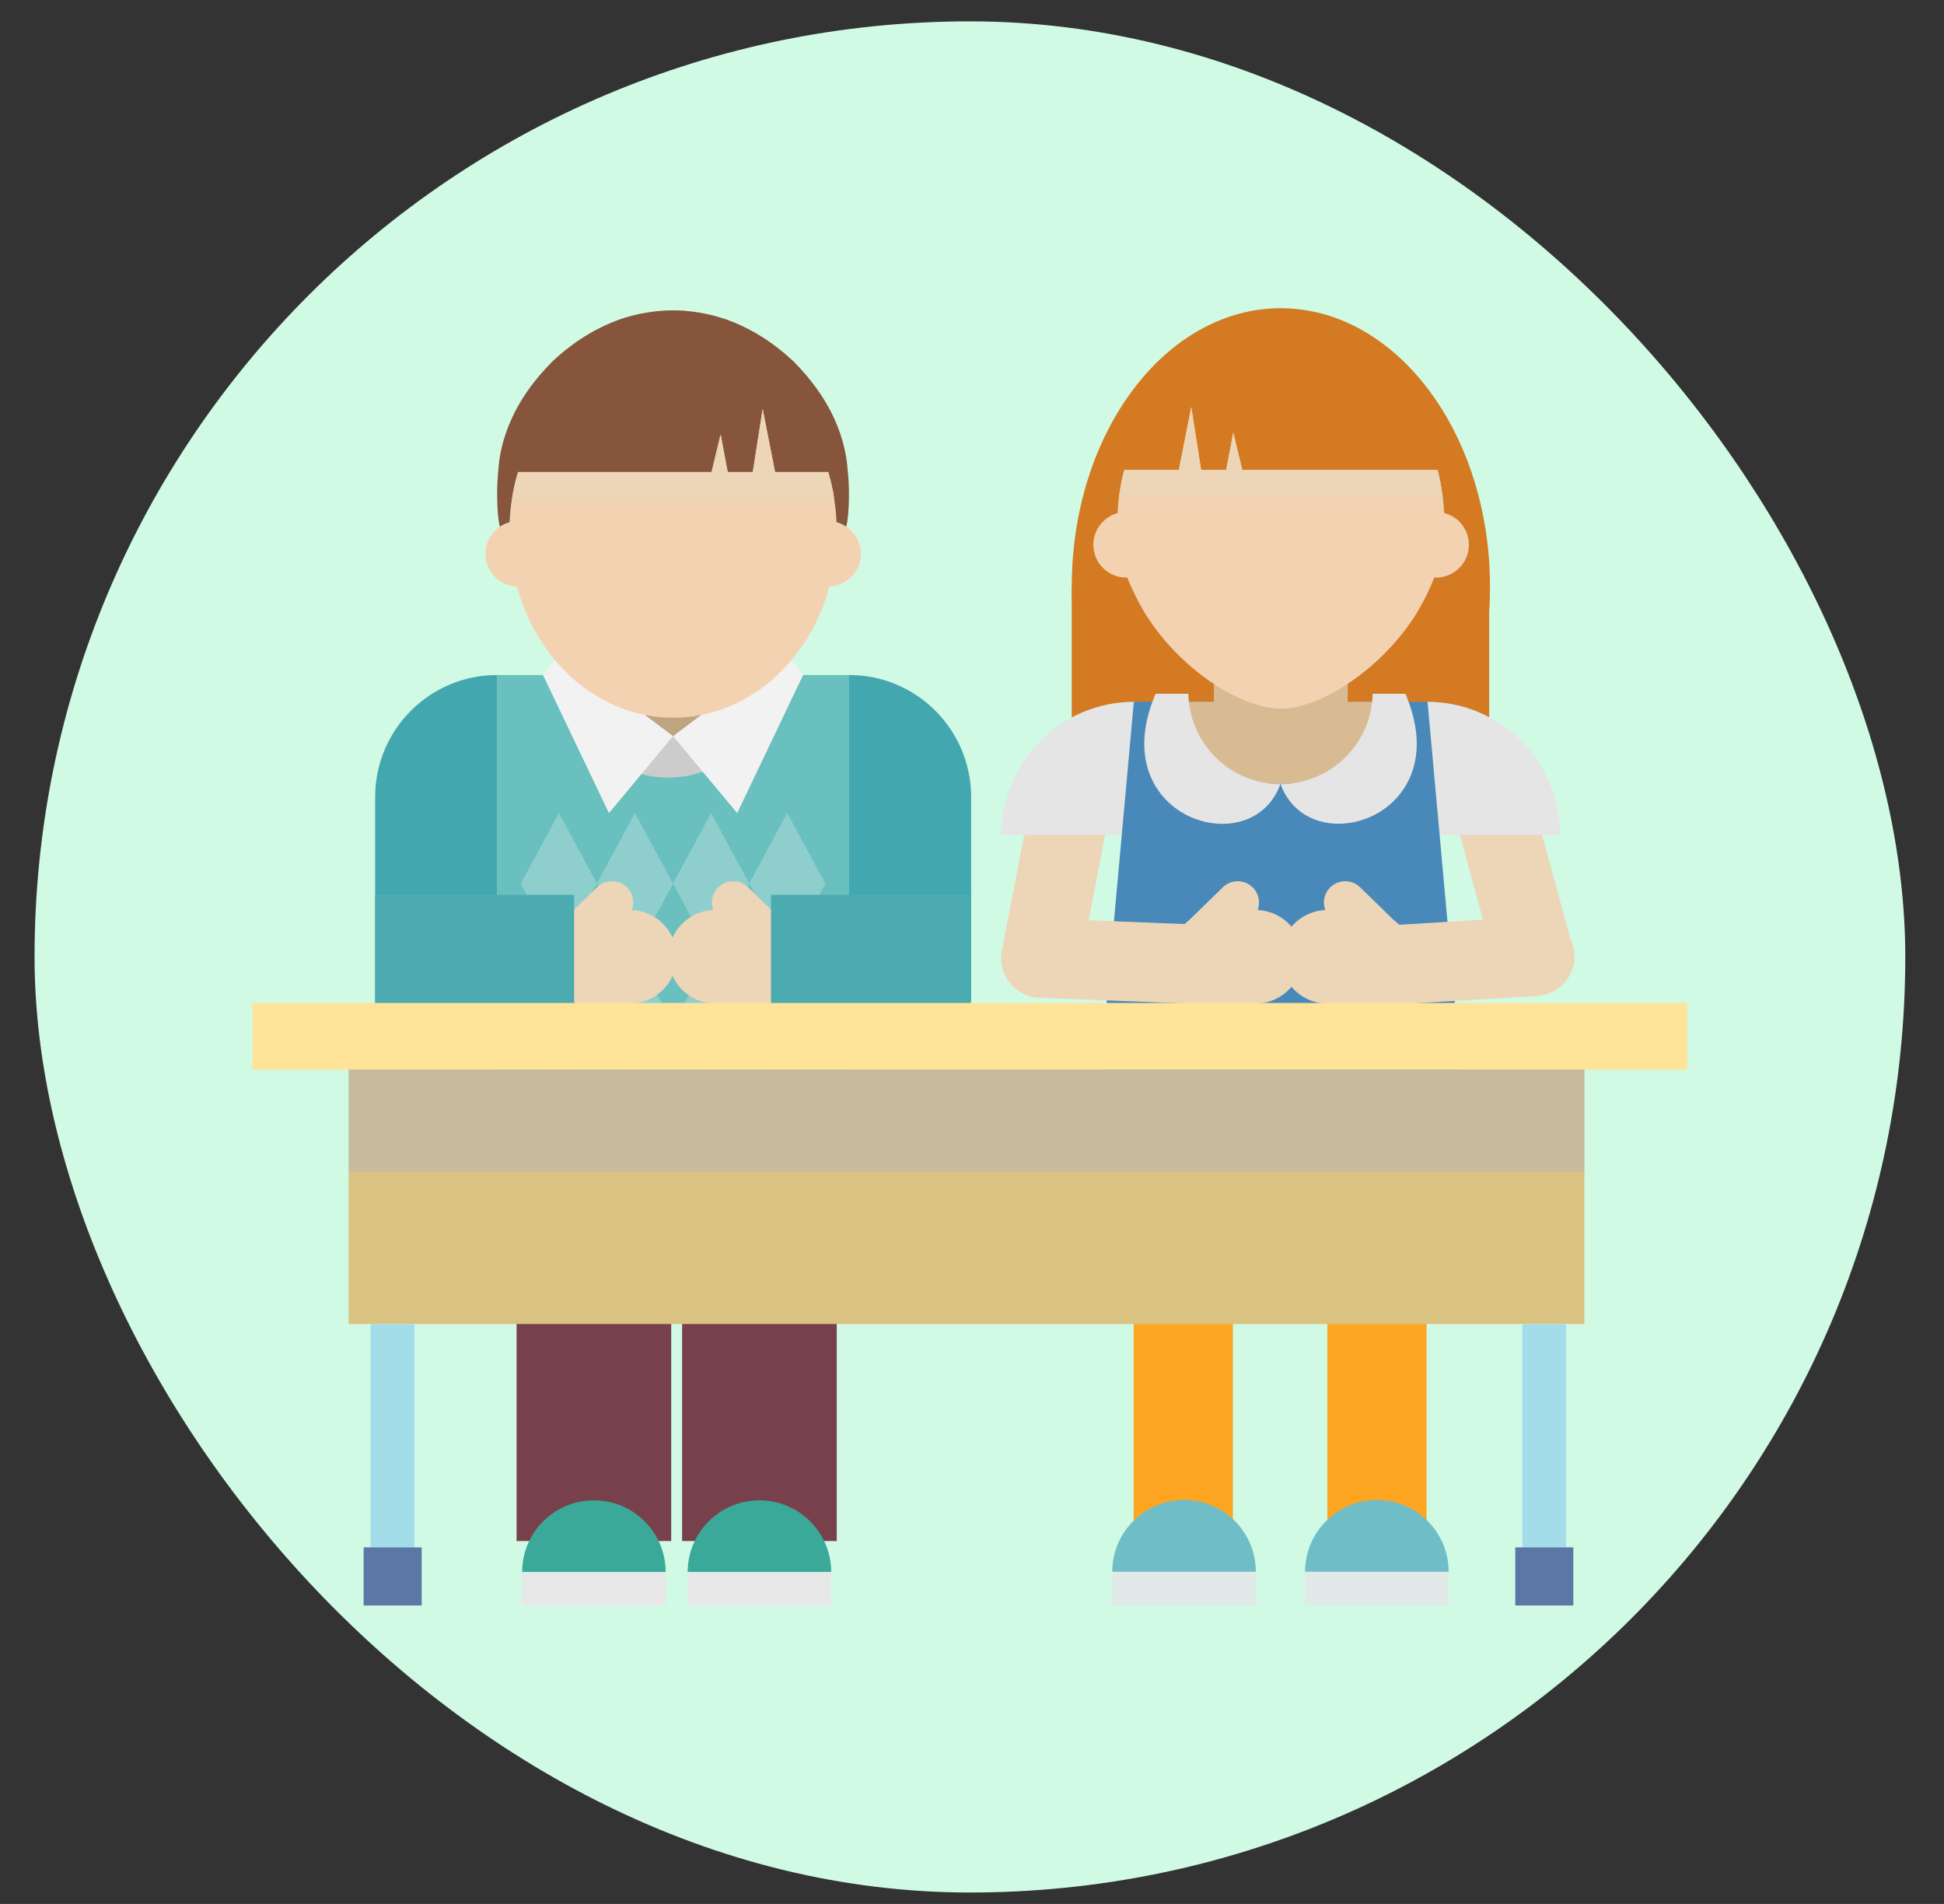 <svg xmlns="http://www.w3.org/2000/svg" width="48" height="47" viewBox="0 0 48 47" fill="none"><rect x="0" y="0" width="48" height="47" fill="#333333" stroke="none"/><rect x="0.853" y="0.527" width="46.191" height="46.191" rx="23.095" fill="#D1FAE5"></rect><path d="M36.77 14.485H26.463V19.308H36.77V14.485Z" fill="#D37A23"></path><path d="M38.823 23.349C38.963 23.87 38.657 24.411 38.137 24.552C37.616 24.697 37.075 24.387 36.934 23.866L35.81 19.746C35.665 19.225 35.975 18.684 36.496 18.543C37.017 18.402 37.558 18.708 37.699 19.229L38.823 23.349Z" fill="#EDD5B8"></path><path d="M35.236 17.324V20.61H38.522C38.522 18.795 37.05 17.324 35.236 17.324Z" fill="#E5E5E5"></path><path d="M26.665 23.833C26.561 24.366 26.049 24.713 25.516 24.61C24.983 24.506 24.636 23.994 24.739 23.461L25.549 19.266C25.652 18.733 26.165 18.386 26.698 18.489C27.231 18.593 27.578 19.105 27.475 19.638L26.665 23.833Z" fill="#EDD5B8"></path><path d="M28.009 17.324V20.61H24.724C24.724 18.795 26.195 17.324 28.009 17.324Z" fill="#E5E5E5"></path><path d="M33.947 17.324C33.947 18.609 32.902 19.651 31.621 19.651C30.335 19.651 29.294 18.609 29.294 17.324H33.947Z" fill="#4989B9"></path><path d="M33.947 17.324C33.947 18.609 32.902 19.651 31.621 19.651C30.335 19.651 29.294 18.609 29.294 17.324H33.947Z" fill="#D9BB93"></path><path d="M36.418 30.222H26.826L27.996 17.324H29.297C29.297 18.609 30.331 19.353 31.616 19.353C32.897 19.353 33.947 18.609 33.947 17.324H35.248L36.418 30.222Z" fill="#4989B9"></path><path d="M25.665 24.631C25.123 24.61 24.702 24.155 24.727 23.614C24.747 23.073 25.202 22.651 25.743 22.672L30.008 22.841C30.549 22.862 30.971 23.317 30.95 23.858C30.93 24.399 30.471 24.821 29.934 24.796L25.665 24.631Z" fill="#EDD5B8"></path><path d="M33.699 24.841C33.158 24.874 32.695 24.461 32.662 23.924C32.629 23.382 33.042 22.919 33.579 22.886L37.84 22.63C38.382 22.597 38.844 23.01 38.877 23.547C38.91 24.089 38.497 24.552 37.956 24.585L33.699 24.841Z" fill="#EDD5B8"></path><path d="M33.278 16.779H29.972V17.613H33.278V16.779Z" fill="#D9BB93"></path><path d="M35.662 12.902C35.662 12.923 35.662 12.944 35.662 12.968C35.657 13.311 35.604 13.646 35.509 13.969C34.926 15.989 32.827 17.494 31.628 17.494C30.405 17.494 28.322 15.989 27.744 13.964C27.653 13.646 27.599 13.311 27.595 12.973C27.595 12.948 27.595 12.927 27.595 12.902C27.595 10.369 29.401 8.311 31.628 8.311C33.856 8.311 35.662 10.369 35.662 12.902Z" fill="#F3D2B2"></path><path d="M36.79 14.485C36.79 14.679 36.786 14.874 36.77 15.064H35.022C35.41 14.419 35.662 13.683 35.662 12.902C35.662 12.452 35.604 12.014 35.497 11.601H30.674L30.451 10.675L30.277 11.601H29.657L29.414 10.047L29.108 11.601H27.756C27.649 12.014 27.591 12.448 27.591 12.902C27.591 13.683 27.839 14.419 28.223 15.064H26.479C26.467 14.874 26.463 14.679 26.463 14.485C26.463 10.687 28.773 7.608 31.625 7.608C34.476 7.613 36.79 10.691 36.79 14.485Z" fill="#D37A23"></path><path d="M36.269 13.448C36.269 13.894 35.906 14.258 35.459 14.258C35.013 14.258 34.649 13.894 34.649 13.448C34.649 13.001 35.013 12.638 35.459 12.638C35.906 12.638 36.269 13.001 36.269 13.448Z" fill="#F3D2B2"></path><path d="M28.616 13.448C28.616 13.894 28.252 14.258 27.806 14.258C27.36 14.258 26.996 13.894 26.996 13.448C26.996 13.001 27.36 12.638 27.806 12.638C28.252 12.638 28.616 13.001 28.616 13.448Z" fill="#F3D2B2"></path><path d="M35.62 12.27H27.628C27.661 12.042 27.715 11.819 27.781 11.6H29.107L29.413 10.046L29.562 10.984L29.657 11.604H30.277L30.451 10.678L30.674 11.604H35.496C35.55 11.819 35.592 12.042 35.62 12.27Z" fill="#EDD5B8"></path><path d="M12.275 16.663V24.775H9.263V19.647C9.279 17.998 10.618 16.663 12.275 16.663Z" fill="#42A7AE"></path><path d="M19.036 16.663C19.036 18.06 17.904 19.192 16.507 19.192C15.11 19.192 13.977 18.06 13.977 16.663H19.036Z" fill="#BFA481"></path><path d="M17.825 18.171H15.407V19.543H17.825V18.171Z" fill="#CCCCCC"></path><path d="M20.966 16.663V27.933H12.271V16.663H13.97C13.97 18.064 15.102 19.196 16.499 19.196C17.896 19.196 19.032 18.064 19.032 16.663H20.966Z" fill="#6AC0BF"></path><path d="M13.606 13.671C13.606 14.117 13.243 14.481 12.796 14.481C12.35 14.481 11.986 14.117 11.986 13.671C11.986 13.225 12.35 12.861 12.796 12.861C13.243 12.861 13.606 13.225 13.606 13.671Z" fill="#F3D2B2"></path><path d="M19.636 13.671C19.636 14.117 19.999 14.481 20.446 14.481C20.892 14.481 21.256 14.117 21.256 13.671C21.256 13.225 20.892 12.861 20.446 12.861C19.995 12.861 19.636 13.225 19.636 13.671Z" fill="#F3D2B2"></path><path d="M16.618 18.171L15.036 20.072L13.407 16.663L13.841 16.084L16.618 18.171Z" fill="#F2F2F2"></path><path d="M16.619 18.171L18.202 20.072L19.83 16.663L19.396 16.084L16.619 18.171Z" fill="#F2F2F2"></path><path d="M20.661 13.125C20.661 15.659 18.851 17.717 16.623 17.717C14.392 17.717 12.586 15.663 12.586 13.125C12.586 10.592 14.396 8.534 16.623 8.534C18.851 8.534 20.661 10.588 20.661 13.125Z" fill="#F3D2B2"></path><path d="M20.962 12.22C20.962 12.555 20.937 12.832 20.896 13.001C20.822 12.952 20.743 12.915 20.656 12.89C20.656 12.89 20.656 12.89 20.652 12.89C20.652 12.836 20.648 12.782 20.644 12.729V12.72C20.615 12.348 20.549 11.989 20.446 11.65H19.136L18.83 10.092L18.586 11.65H17.966L17.792 10.724L17.569 11.65H12.792C12.689 11.989 12.623 12.348 12.594 12.72V12.729C12.589 12.782 12.585 12.836 12.585 12.89C12.585 12.89 12.585 12.89 12.581 12.89C12.494 12.915 12.416 12.952 12.341 13.001C12.3 12.832 12.275 12.555 12.275 12.22C12.275 12.018 12.284 11.795 12.309 11.559C12.309 11.526 12.313 11.497 12.317 11.468C12.321 11.415 12.329 11.357 12.337 11.307C12.523 10.146 13.226 9.344 13.623 8.939C13.623 8.935 13.631 8.931 13.635 8.927C14.139 8.451 14.71 8.092 15.325 7.877C15.412 7.844 15.499 7.819 15.59 7.798C15.627 7.786 15.668 7.778 15.701 7.769C15.792 7.749 15.883 7.728 15.974 7.716C16.003 7.712 16.032 7.707 16.061 7.703C16.086 7.699 16.11 7.695 16.139 7.691C16.168 7.687 16.197 7.687 16.222 7.683C16.288 7.674 16.358 7.67 16.429 7.666C16.486 7.662 16.544 7.662 16.606 7.662H16.627C16.689 7.662 16.747 7.662 16.805 7.666C16.875 7.666 16.941 7.674 17.011 7.683C17.04 7.687 17.069 7.687 17.094 7.691C17.119 7.695 17.148 7.699 17.172 7.703C17.201 7.707 17.23 7.712 17.259 7.716C17.35 7.732 17.441 7.749 17.532 7.769C17.569 7.778 17.607 7.786 17.644 7.798C17.73 7.823 17.821 7.848 17.908 7.877C18.524 8.092 19.094 8.451 19.598 8.927C19.602 8.931 19.607 8.935 19.611 8.939C20.003 9.344 20.71 10.142 20.896 11.307C20.904 11.361 20.913 11.415 20.917 11.468C20.921 11.501 20.925 11.53 20.925 11.559C20.954 11.79 20.962 12.018 20.962 12.22Z" fill="#87553B"></path><path d="M23.979 19.647V24.755H20.966V16.663C22.623 16.663 23.962 17.998 23.979 19.647Z" fill="#42A7AE"></path><path d="M20.594 12.311H12.643C12.659 12.195 12.68 12.084 12.709 11.972C12.721 11.915 12.733 11.861 12.75 11.807C12.758 11.778 12.767 11.753 12.775 11.724C12.779 11.7 12.791 11.675 12.8 11.654H17.569L17.796 10.729L17.97 11.654H18.589L18.833 10.1L19.139 11.654H20.453C20.503 11.828 20.544 11.997 20.581 12.179C20.581 12.22 20.59 12.266 20.594 12.311Z" fill="#EDD5B8"></path><path opacity="0.24" d="M14.739 21.812L13.801 23.548L12.858 21.812L13.801 20.072L14.739 21.812Z" fill="white"></path><path opacity="0.24" d="M16.619 21.812L15.676 23.548L14.738 21.812L15.676 20.072L16.619 21.812Z" fill="white"></path><path opacity="0.24" d="M18.5 21.812L17.557 23.548L16.619 21.812L17.557 20.072L18.5 21.812Z" fill="white"></path><path opacity="0.24" d="M20.379 21.812L19.437 23.548L18.499 21.812L19.437 20.072L20.379 21.812Z" fill="white"></path><path opacity="0.24" d="M14.739 25.284L13.801 27.019L12.858 25.284L13.801 23.548L14.739 25.284Z" fill="white"></path><path opacity="0.24" d="M16.619 25.284L15.676 27.019L14.738 25.284L15.676 23.548L16.619 25.284Z" fill="white"></path><path opacity="0.24" d="M18.5 25.284L17.557 27.019L16.619 25.284L17.557 23.548L18.5 25.284Z" fill="white"></path><path opacity="0.24" d="M20.379 25.284L19.437 27.019L18.499 25.284L19.437 23.548L20.379 25.284Z" fill="white"></path><path d="M31.615 19.357C31.561 19.502 31.495 19.63 31.413 19.742C30.396 21.143 27.388 19.977 28.495 17.221C28.508 17.188 28.52 17.159 28.532 17.126H29.342C29.367 18.32 30.313 19.295 31.5 19.353C31.537 19.357 31.578 19.357 31.615 19.357Z" fill="#E5E5E5"></path><path d="M31.823 19.742C31.74 19.63 31.67 19.502 31.62 19.357C31.661 19.357 31.699 19.357 31.736 19.353C32.922 19.291 33.868 18.32 33.893 17.126H34.703C34.72 17.159 34.728 17.188 34.74 17.221C35.848 19.973 32.835 21.139 31.823 19.742Z" fill="#E5E5E5"></path><path d="M31.62 23.564C31.591 24.201 32.083 24.742 32.72 24.771L33.699 24.817C34.336 24.846 34.877 24.354 34.906 23.717C34.935 23.081 34.443 22.54 33.806 22.511L32.827 22.465C32.191 22.436 31.649 22.928 31.62 23.564Z" fill="#EDD5B8"></path><path d="M33.967 23.746C34.174 23.949 34.508 23.945 34.711 23.738C34.913 23.527 34.909 23.197 34.703 22.994L33.583 21.903C33.376 21.701 33.041 21.705 32.839 21.912C32.636 22.118 32.64 22.453 32.847 22.655L33.967 23.746Z" fill="#EDD5B8"></path><path d="M16.507 23.564C16.478 24.201 16.97 24.742 17.606 24.771L18.586 24.817C19.222 24.846 19.764 24.354 19.793 23.717C19.821 23.081 19.33 22.54 18.693 22.511L17.714 22.465C17.077 22.436 16.536 22.928 16.507 23.564Z" fill="#EDD5B8"></path><path d="M18.855 23.746C19.061 23.949 19.396 23.945 19.599 23.738C19.801 23.527 19.797 23.197 19.59 22.994L18.47 21.903C18.264 21.701 17.929 21.705 17.727 21.912C17.524 22.118 17.528 22.453 17.735 22.655L18.855 23.746Z" fill="#EDD5B8"></path><path d="M32.158 23.564C32.187 24.201 31.695 24.742 31.058 24.771L30.079 24.817C29.443 24.846 28.901 24.354 28.872 23.717C28.843 23.081 29.335 22.54 29.972 22.511L30.951 22.465C31.587 22.436 32.129 22.928 32.158 23.564Z" fill="#EDD5B8"></path><path d="M29.809 23.746C29.603 23.949 29.268 23.945 29.065 23.738C28.863 23.527 28.867 23.197 29.074 22.994L30.194 21.903C30.4 21.701 30.735 21.705 30.937 21.912C31.14 22.118 31.136 22.453 30.929 22.655L29.809 23.746Z" fill="#EDD5B8"></path><path d="M23.951 22.089H19.037V24.825H23.951V22.089Z" fill="#4BABB0"></path><path d="M16.706 23.564C16.735 24.201 16.243 24.742 15.606 24.771L14.627 24.817C13.991 24.846 13.449 24.354 13.42 23.717C13.391 23.081 13.883 22.54 14.519 22.511L15.499 22.465C16.135 22.436 16.677 22.928 16.706 23.564Z" fill="#EDD5B8"></path><path d="M14.358 23.746C14.151 23.949 13.817 23.945 13.614 23.738C13.412 23.527 13.416 23.197 13.622 22.994L14.742 21.903C14.949 21.701 15.284 21.705 15.486 21.912C15.689 22.118 15.685 22.453 15.478 22.655L14.358 23.746Z" fill="#EDD5B8"></path><path d="M14.176 22.089H9.263V24.825H14.176V22.089Z" fill="#4BABB0"></path><path d="M41.662 24.759H6.233V26.408H41.662V24.759Z" fill="#FEE398"></path><path d="M30.442 28.916H27.991V38.041H30.442V28.916Z" fill="#FEA621"></path><path d="M35.224 28.916H32.773V38.041H35.224V28.916Z" fill="#FEA621"></path><path d="M31.009 38.801H27.463C27.463 37.822 28.256 37.029 29.236 37.029C30.215 37.025 31.009 37.822 31.009 38.801Z" fill="#6FBEC7"></path><path d="M31.009 38.801H27.463V39.628H31.009V38.801Z" fill="#E2E9E9"></path><path d="M35.769 38.801H32.224C32.224 37.822 33.017 37.029 33.996 37.029C34.976 37.025 35.769 37.822 35.769 38.801Z" fill="#6FBEC7"></path><path d="M35.769 38.801H32.224V39.628H35.769V38.801Z" fill="#E2E9E9"></path><path d="M30.442 30.64H27.987V32.685H30.442V30.64Z" fill="#C4B9AB"></path><path d="M35.228 30.64H32.77V32.685H35.228V30.64Z" fill="#C4B9AB"></path><path d="M12.755 38.041V31.528C12.755 30.474 13.61 29.619 14.664 29.619C15.193 29.619 15.668 29.834 16.015 30.177C16.358 30.524 16.573 30.999 16.573 31.528V38.041H12.755Z" fill="#78404A"></path><path d="M16.842 38.041V31.528C16.842 30.474 17.697 29.619 18.751 29.619C19.276 29.619 19.755 29.834 20.102 30.177C20.445 30.524 20.66 30.999 20.66 31.528V38.041H16.842Z" fill="#78404A"></path><path d="M20.524 38.81H16.979C16.979 37.83 17.772 37.037 18.751 37.037C19.731 37.037 20.524 37.83 20.524 38.81Z" fill="#3BA99A"></path><path d="M20.52 38.809H16.975V39.636H20.52V38.809Z" fill="#E8E8E8"></path><path d="M16.437 38.81H12.892C12.892 37.83 13.685 37.037 14.665 37.037C15.644 37.037 16.437 37.83 16.437 38.81Z" fill="#3BA99A"></path><path d="M39.12 26.404H8.609V32.685H39.12V26.404Z" fill="#DAC382"></path><path d="M16.437 38.809H12.892V39.636H16.437V38.809Z" fill="#E8E8E8"></path><path d="M10.234 32.689H9.151V38.198H10.234V32.689Z" fill="#A4DDEA"></path><path d="M10.412 38.198H8.978V39.632H10.412V38.198Z" fill="#5C77A5"></path><path d="M38.671 32.689H37.588V38.198H38.671V32.689Z" fill="#A4DDEA"></path><path d="M38.848 38.198H37.414V39.632H38.848V38.198Z" fill="#5C77A5"></path><path opacity="0.51" d="M39.12 26.404H8.609V28.916H39.12V26.404Z" fill="#B3B3B3"></path></svg>